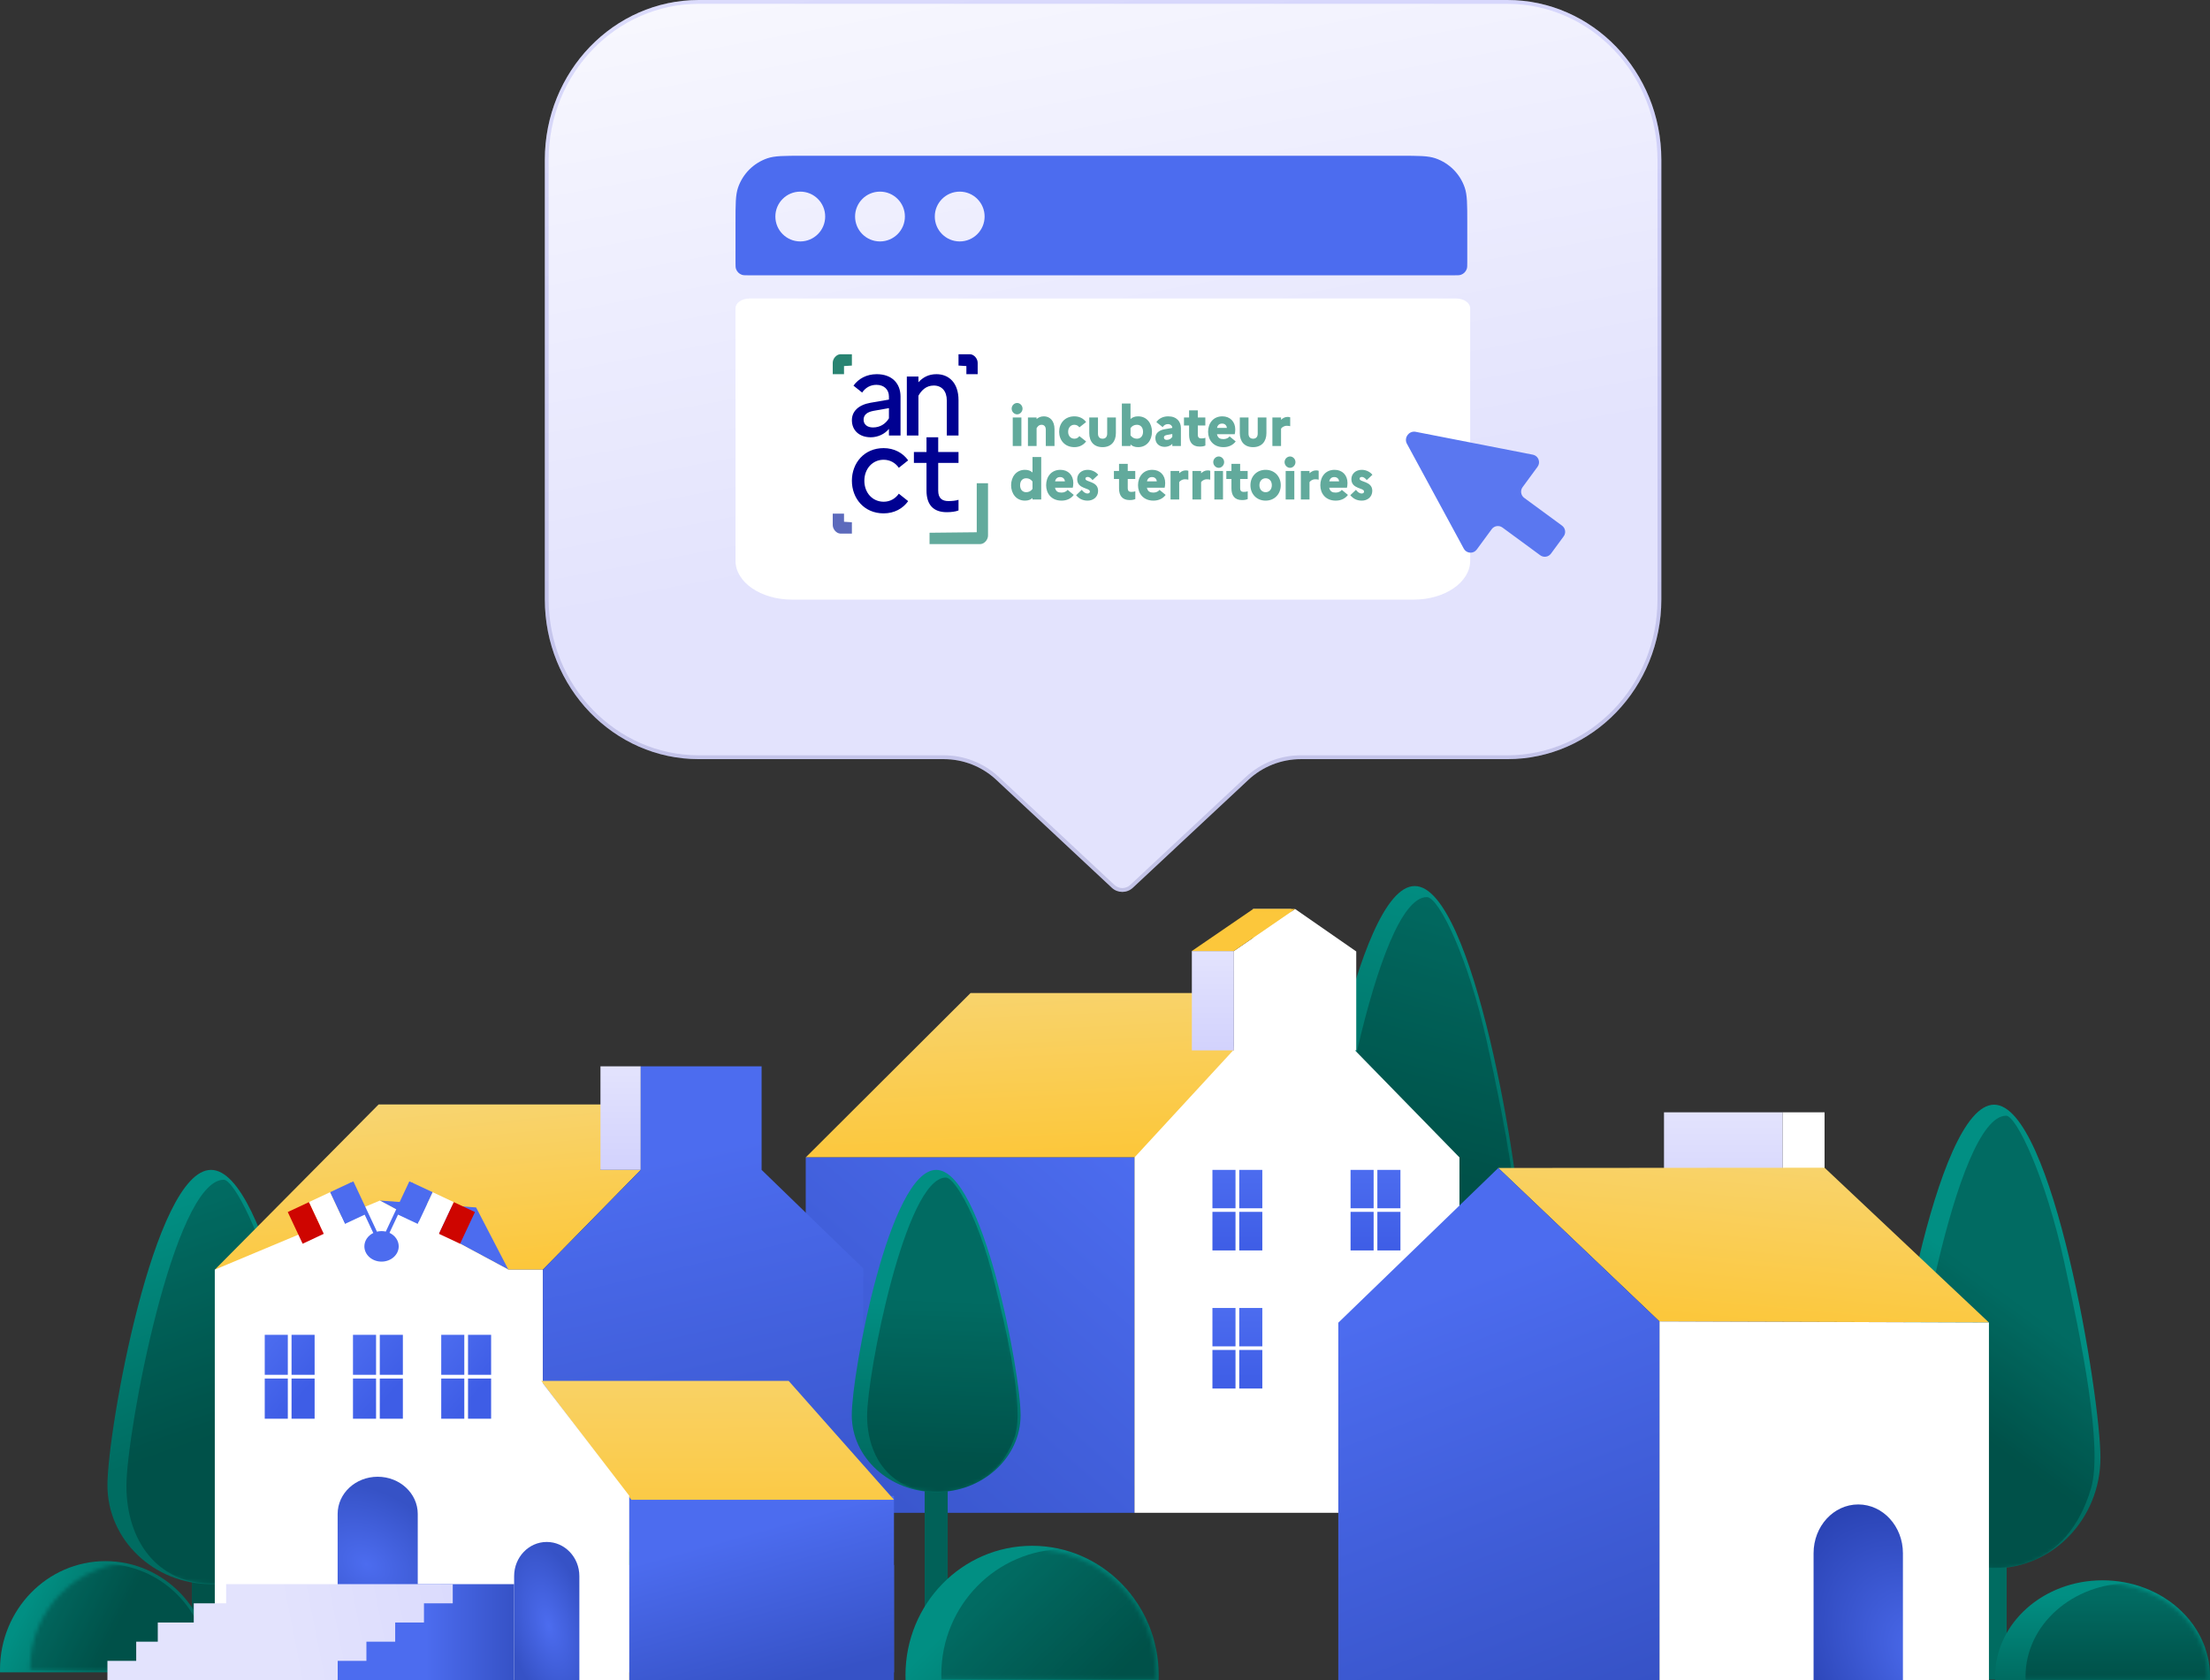 <svg width="576" height="438" viewBox="0 0 576 438" fill="none" xmlns="http://www.w3.org/2000/svg">
<rect x="0" y="0" width="576" height="438" fill="#333333" stroke="none"/>
<path fill-rule="evenodd" clip-rule="evenodd" d="M182.134 0C159.967 0 142 18.655 142 41.667V156.25C142 179.262 159.967 197.917 182.134 197.917H246.005C251.075 197.917 255.955 199.842 259.659 203.303L289.784 231.449C291.321 232.885 293.708 232.885 295.246 231.449L325.376 203.302C329.08 199.842 333.96 197.917 339.029 197.917H392.861C415.028 197.917 433 179.262 433 156.25V41.667C433 18.655 415.028 0 392.861 0H182.134Z" fill="url(#paint0_linear_820_35732)"/>
<path d="M182.134 0.5H392.861C414.734 0.5 432.5 18.913 432.5 41.667V156.25C432.5 179.004 414.734 197.417 392.861 197.417H339.028C333.833 197.417 328.831 199.39 325.034 202.937L294.904 231.084C293.559 232.34 291.471 232.34 290.126 231.083L260.001 202.938C256.204 199.39 251.201 197.417 246.005 197.417H182.134C160.261 197.417 142.5 179.004 142.5 156.25V41.667C142.5 18.913 160.261 0.5 182.134 0.5Z" stroke="url(#paint1_linear_820_35732)" stroke-opacity="0.2"/>
<path fill-rule="evenodd" clip-rule="evenodd" d="M191.698 58.044C191.698 53.244 191.698 50.844 192.36 48.911C193.589 45.321 196.408 42.502 199.998 41.273C201.931 40.611 204.331 40.611 209.131 40.611H364.987C369.786 40.611 372.186 40.611 374.119 41.273C377.709 42.502 380.529 45.321 381.758 48.911C382.419 50.844 382.419 53.244 382.419 58.044V68.288C382.419 69.248 382.419 69.728 382.287 70.115C382.041 70.833 381.477 71.397 380.759 71.642C380.373 71.775 379.893 71.775 378.933 71.775H195.184C194.224 71.775 193.744 71.775 193.358 71.642C192.64 71.397 192.076 70.833 191.83 70.115C191.698 69.728 191.698 69.248 191.698 68.288V58.044ZM215.071 56.452C215.071 60.038 212.164 62.945 208.578 62.945C204.992 62.945 202.086 60.038 202.086 56.452C202.086 52.867 204.992 49.96 208.578 49.96C212.164 49.96 215.071 52.867 215.071 56.452ZM229.354 62.945C232.94 62.945 235.847 60.038 235.847 56.452C235.847 52.867 232.94 49.96 229.354 49.96C225.768 49.96 222.862 52.867 222.862 56.452C222.862 60.038 225.768 62.945 229.354 62.945ZM256.622 56.452C256.622 60.038 253.716 62.945 250.13 62.945C246.544 62.945 243.638 60.038 243.638 56.452C243.638 52.867 246.544 49.96 250.13 49.96C253.716 49.96 256.622 52.867 256.622 56.452Z" fill="#4C6CEF"/>
<path d="M191.698 80.353C191.698 78.955 193.346 77.821 195.38 77.821H379.495C381.528 77.821 383.177 78.955 383.177 80.353V146.197C383.177 151.792 376.583 156.327 368.448 156.327H206.427C198.292 156.327 191.698 151.792 191.698 146.197V80.353Z" fill="white"/>
<path d="M399.608 118.561C400.985 118.908 401.583 120.543 400.742 121.687L396.836 127.005C396.182 127.895 396.374 129.147 397.264 129.801L407.116 137.037C408.006 137.691 408.197 138.943 407.543 139.833L404.234 144.338C403.58 145.228 402.329 145.42 401.438 144.766L391.587 137.53C390.697 136.876 389.445 137.068 388.791 137.958L384.885 143.276C384.045 144.42 382.306 144.339 381.563 143.128L366.61 115.541C365.965 114.031 367.177 112.382 368.811 112.545L399.608 118.561Z" fill="#5A77F0"/>
<path d="M227.519 111.44C229.368 111.44 230.805 110.525 231.686 109.059V106.403L227.695 107.105C225.846 107.441 225.083 108.265 225.083 109.426C225.083 110.616 225.993 111.44 227.519 111.44ZM222.031 109.548C222.031 107.228 223.763 105.548 226.903 104.999L231.686 104.175V103.381C231.686 101.489 230.336 100.329 228.429 100.329C226.815 100.329 225.553 101.092 224.702 102.344L222.443 100.542C223.763 98.711 225.876 97.551 228.517 97.551C232.507 97.551 234.708 99.993 234.708 103.381V113.546H231.686V111.806C230.63 113.15 228.781 114.004 226.962 114.004C224.027 114.004 222.031 112.264 222.031 109.548Z" fill="#000191"/>
<path d="M236.352 98.161H239.374V99.657C240.489 98.436 241.956 97.551 244.069 97.551C247.326 97.551 249.821 99.84 249.821 104.297V113.546H246.769V104.419C246.769 101.977 245.478 100.512 243.365 100.512C241.34 100.512 240.137 101.824 239.374 103.167V113.546H236.352V98.161Z" fill="#000191"/>
<path d="M234.265 128.71L236.699 130.649C235.317 132.587 233.093 133.838 230.297 133.838C225.218 133.838 222.031 129.929 222.031 125.333C222.031 120.737 225.218 116.828 230.297 116.828C233.063 116.828 235.317 118.079 236.699 120.018L234.265 121.956C233.423 120.737 232.041 119.861 230.297 119.861C227.382 119.861 225.278 122.238 225.278 125.333C225.278 128.46 227.382 130.805 230.327 130.805C232.041 130.805 233.423 129.929 234.265 128.71Z" fill="#000191"/>
<path d="M241.477 120.681H238.193V117.842H241.477V113.996H244.529V117.842H249.821V120.681H244.529V127.885C244.529 129.961 245.585 130.633 247.228 130.633C248.226 130.633 249.293 130.51 249.821 130.297V133.075C249.116 133.38 247.903 133.532 246.759 133.532C243.296 133.532 241.477 131.64 241.477 127.885V120.681Z" fill="#000191"/>
<path d="M251.873 95.438V97.551H254.814V94.586C254.814 93.516 253.899 92.426 252.873 92.356H249.821V95.307L251.873 95.438Z" fill="#000191"/>
<path d="M254.572 138.762V125.986H257.512V139.613C257.512 140.683 256.598 141.774 255.572 141.843H242.269V138.893L254.572 138.762Z" fill="#62AA9C"/>
<path d="M219.979 136.028V133.915H217.039V136.879C217.039 137.949 217.953 139.04 218.979 139.109H222.032V136.159L219.979 136.028Z" fill="#5C6ABC"/>
<path d="M219.979 95.438V97.551H217.039V94.586C217.039 93.516 217.953 92.426 218.979 92.356H222.032V95.307L219.979 95.438Z" fill="#298472"/>
<path d="M265.104 108.027C265.856 108.027 266.509 107.333 266.509 106.535C266.509 105.738 265.856 105.059 265.104 105.059C264.323 105.059 263.67 105.738 263.67 106.535C263.67 107.333 264.323 108.027 265.104 108.027ZM263.954 116.28H266.211V108.839H263.954V116.28ZM267.915 116.28H270.171V111.644C270.313 111.393 270.668 110.743 271.463 110.743C272.187 110.743 272.57 111.26 272.57 112.013V116.28H274.841V111.91C274.841 109.651 273.592 108.543 272.073 108.543C271.236 108.543 270.64 108.839 270.171 109.252V108.839H267.915V116.28ZM280.039 114.375C279.074 114.375 278.393 113.667 278.393 112.559C278.393 111.467 279.074 110.743 279.996 110.743C280.621 110.743 281.061 111.039 281.316 111.422L283.076 110.035C282.409 109.119 281.345 108.543 280.025 108.543C277.498 108.543 276.051 110.389 276.051 112.559C276.051 114.73 277.498 116.575 280.025 116.575C281.345 116.575 282.409 115.999 283.076 115.084L281.316 113.696C281.061 114.08 280.607 114.375 280.039 114.375ZM288.568 113.046C288.568 113.829 288.185 114.375 287.376 114.375C286.538 114.375 286.169 113.829 286.169 113.046V108.839H283.899V112.914C283.899 115.143 285.133 116.575 287.361 116.575C289.561 116.575 290.838 115.143 290.838 112.914V108.839H288.568V113.046ZM300.243 112.559C300.243 110.389 298.923 108.543 296.638 108.543C295.758 108.543 295.134 108.794 294.651 109.252V105.207H292.395V116.28H294.651V115.866C295.134 116.324 295.758 116.575 296.638 116.575C298.923 116.575 300.243 114.73 300.243 112.559ZM296.312 110.743C297.305 110.743 297.916 111.467 297.916 112.559C297.916 113.652 297.305 114.375 296.312 114.375C295.617 114.375 295.077 114.065 294.651 113.504V111.614C295.035 111.068 295.588 110.743 296.312 110.743ZM303.583 116.501C304.335 116.501 305.144 116.176 305.542 115.719V116.28H307.784V111.585C307.784 109.961 306.734 108.543 304.463 108.543C303.129 108.543 302.036 109.104 301.383 110.049L303.03 111.349C303.356 110.861 303.796 110.566 304.392 110.566C305.059 110.566 305.528 110.994 305.542 111.555L303.526 111.91C301.965 112.175 301.128 113.046 301.128 114.183C301.128 115.63 302.136 116.501 303.583 116.501ZM303.356 114.065C303.356 113.726 303.555 113.504 304.137 113.401L305.542 113.15V113.888C305.258 114.331 304.804 114.685 304.08 114.685C303.64 114.685 303.356 114.449 303.356 114.065ZM309.918 113.386C309.918 115.217 310.727 116.427 312.672 116.427C313.339 116.427 313.779 116.339 314.162 116.162V114.139C313.949 114.228 313.608 114.301 313.083 114.301C312.487 114.301 312.189 113.977 312.189 113.386V110.935H314.148V108.839H312.189V106.978H309.918V108.839H308.584V110.935H309.918V113.386ZM322.065 115.084L320.475 113.77C320.149 114.198 319.553 114.479 318.871 114.479C318.02 114.479 317.395 114.213 317.183 113.209H321.809C321.88 112.943 321.951 112.471 321.951 111.969C321.951 109.946 320.617 108.543 318.588 108.543C316.161 108.543 314.869 110.404 314.869 112.559C314.869 114.73 316.26 116.575 318.886 116.575C320.262 116.575 321.383 116.014 322.065 115.084ZM318.531 110.433C319.368 110.433 319.737 111.053 319.766 111.555H317.197C317.367 110.802 317.807 110.433 318.531 110.433ZM327.802 113.046C327.802 113.829 327.419 114.375 326.61 114.375C325.773 114.375 325.404 113.829 325.404 113.046V108.839H323.133V112.914C323.133 115.143 324.368 116.575 326.596 116.575C328.796 116.575 330.073 115.143 330.073 112.914V108.839H327.802V113.046ZM331.629 116.28H333.885V111.762C334.027 111.511 334.567 111.009 335.39 111.009C335.759 111.009 336.028 111.053 336.27 111.112V108.794C336.099 108.735 335.872 108.691 335.617 108.691C334.879 108.691 334.325 109.016 333.885 109.444V108.839H331.629V116.28ZM263.528 126.503C263.528 128.673 264.862 130.519 267.133 130.519C268.013 130.519 268.623 130.268 269.106 129.825V130.224H271.377V119.151H269.106V123.181C268.623 122.738 268.013 122.487 267.133 122.487C264.862 122.487 263.528 124.333 263.528 126.503ZM265.87 126.503C265.87 125.41 266.466 124.687 267.46 124.687C268.155 124.687 268.694 124.982 269.106 125.543V127.463C268.694 128.024 268.155 128.319 267.46 128.319C266.466 128.319 265.87 127.596 265.87 126.503ZM279.854 129.028L278.265 127.714C277.938 128.142 277.342 128.422 276.661 128.422C275.809 128.422 275.185 128.157 274.972 127.153H279.599C279.67 126.887 279.741 126.414 279.741 125.912C279.741 123.89 278.406 122.487 276.377 122.487C273.95 122.487 272.659 124.347 272.659 126.503C272.659 128.673 274.049 130.519 276.675 130.519C278.052 130.519 279.173 129.958 279.854 129.028ZM276.32 124.377C277.158 124.377 277.527 124.997 277.555 125.499H274.986C275.156 124.746 275.596 124.377 276.32 124.377ZM280.47 129.102C281.194 129.958 282.102 130.519 283.479 130.519C284.855 130.519 286.175 129.663 286.203 127.979C286.203 125.381 282.897 125.765 282.897 124.805C282.897 124.554 283.081 124.347 283.479 124.347C283.989 124.347 284.415 124.746 284.756 125.16L286.232 123.786C285.692 123.063 284.614 122.487 283.479 122.487C281.903 122.487 280.754 123.506 280.754 124.923C280.754 127.537 284.06 127.123 284.06 128.142C284.06 128.437 283.862 128.659 283.45 128.659C282.811 128.659 282.329 128.216 281.946 127.699L280.47 129.102ZM291.658 127.33C291.658 129.161 292.467 130.371 294.411 130.371C295.078 130.371 295.518 130.283 295.901 130.105V128.083C295.688 128.171 295.348 128.245 294.823 128.245C294.227 128.245 293.928 127.92 293.928 127.33V124.879H295.887V122.782H293.928V120.922H291.658V122.782H290.324V124.879H291.658V127.33ZM303.804 129.028L302.214 127.714C301.888 128.142 301.292 128.422 300.611 128.422C299.759 128.422 299.135 128.157 298.922 127.153H303.548C303.619 126.887 303.69 126.414 303.69 125.912C303.69 123.89 302.356 122.487 300.327 122.487C297.9 122.487 296.608 124.347 296.608 126.503C296.608 128.673 297.999 130.519 300.625 130.519C302.002 130.519 303.123 129.958 303.804 129.028ZM300.27 124.377C301.107 124.377 301.476 124.997 301.505 125.499H298.936C299.106 124.746 299.546 124.377 300.27 124.377ZM305.084 130.224H307.34V125.706C307.482 125.455 308.021 124.953 308.845 124.953C309.214 124.953 309.483 124.997 309.725 125.056V122.738C309.554 122.679 309.327 122.635 309.072 122.635C308.334 122.635 307.78 122.96 307.34 123.388V122.782H305.084V130.224ZM310.791 130.224H313.047V125.706C313.189 125.455 313.728 124.953 314.551 124.953C314.92 124.953 315.19 124.997 315.431 125.056V122.738C315.261 122.679 315.034 122.635 314.779 122.635C314.041 122.635 313.487 122.96 313.047 123.388V122.782H310.791V130.224ZM317.647 121.97C318.399 121.97 319.052 121.277 319.052 120.479C319.052 119.682 318.399 119.003 317.647 119.003C316.866 119.003 316.214 119.682 316.214 120.479C316.214 121.277 316.866 121.97 317.647 121.97ZM316.497 130.224H318.754V122.782H316.497V130.224ZM320.955 127.33C320.955 129.161 321.764 130.371 323.708 130.371C324.375 130.371 324.815 130.283 325.198 130.105V128.083C324.985 128.171 324.645 128.245 324.119 128.245C323.523 128.245 323.225 127.92 323.225 127.33V124.879H325.184V122.782H323.225V120.922H320.955V122.782H319.62V124.879H320.955V127.33ZM329.865 122.487C327.509 122.487 325.905 124.229 325.905 126.503C325.905 128.777 327.509 130.519 329.865 130.519C332.207 130.519 333.81 128.777 333.81 126.503C333.81 124.229 332.207 122.487 329.865 122.487ZM329.879 128.319C328.942 128.319 328.247 127.61 328.247 126.503C328.247 125.396 328.942 124.687 329.879 124.687C330.787 124.687 331.483 125.381 331.483 126.503C331.483 127.596 330.787 128.319 329.879 128.319ZM336.237 121.97C336.989 121.97 337.642 121.277 337.642 120.479C337.642 119.682 336.989 119.003 336.237 119.003C335.456 119.003 334.803 119.682 334.803 120.479C334.803 121.277 335.456 121.97 336.237 121.97ZM335.087 130.224H337.344V122.782H335.087V130.224ZM339.047 130.224H341.304V125.706C341.446 125.455 341.985 124.953 342.808 124.953C343.177 124.953 343.447 124.997 343.688 125.056V122.738C343.518 122.679 343.291 122.635 343.035 122.635C342.297 122.635 341.744 122.96 341.304 123.388V122.782H339.047V130.224ZM351.316 129.028L349.726 127.714C349.4 128.142 348.804 128.422 348.123 128.422C347.271 128.422 346.647 128.157 346.434 127.153H351.06C351.131 126.887 351.202 126.414 351.202 125.912C351.202 123.89 349.868 122.487 347.839 122.487C345.412 122.487 344.12 124.347 344.12 126.503C344.12 128.673 345.511 130.519 348.137 130.519C349.513 130.519 350.635 129.958 351.316 129.028ZM347.782 124.377C348.619 124.377 348.988 124.997 349.017 125.499H346.448C346.618 124.746 347.058 124.377 347.782 124.377ZM351.932 129.102C352.655 129.958 353.564 130.519 354.94 130.519C356.317 130.519 357.637 129.663 357.665 127.979C357.665 125.381 354.359 125.765 354.359 124.805C354.359 124.554 354.543 124.347 354.94 124.347C355.451 124.347 355.877 124.746 356.218 125.16L357.694 123.786C357.154 123.063 356.076 122.487 354.94 122.487C353.365 122.487 352.215 123.506 352.215 124.923C352.215 127.537 355.522 127.123 355.522 128.142C355.522 128.437 355.324 128.659 354.912 128.659C354.273 128.659 353.791 128.216 353.408 127.699L351.932 129.102Z" fill="#62AA9C"/>
<path d="M60 411H50V429H60V411Z" fill="#015249"/>
<path d="M28 387.212C28 372.971 40.089 305 55 305C69.912 305 82 372.971 82 387.212C82 401.455 69.912 413 55 413C40.089 413 28 401.455 28 387.212Z" fill="url(#paint2_linear_820_35732)"/>
<mask id="mask0_820_35732" style="mask-type:alpha" maskUnits="userSpaceOnUse" x="29" y="305" width="54" height="108">
<path d="M29.238 389.14C29.238 375.976 41.149 305 55.843 305C70.536 305 82.447 374.747 82.447 387.91C82.447 401.075 69.454 413.619 55.224 412.976C39.137 412.334 29.238 402.305 29.238 389.14Z" fill="black" fill-opacity="0.25"/>
</mask>
<g mask="url(#mask0_820_35732)">
<path d="M32.95 387.401C32.95 373.332 45.324 307.571 58.317 307.571C60.896 307.571 68.375 321.7 73.171 341.624C77.501 359.62 83.138 384.686 80.044 394.327C76.951 403.967 69.577 412.877 55.225 412.877C40.872 412.877 32.95 401.472 32.95 387.401Z" fill="black"/>
</g>
<path d="M341 323.016C341 307.076 353.413 231 368.724 231C384.035 231 396.447 307.076 396.447 323.016C396.447 338.957 384.035 351.878 368.724 351.878C353.413 351.878 341 338.957 341 323.016Z" fill="url(#paint3_linear_820_35732)"/>
<mask id="mask1_820_35732" style="mask-type:alpha" maskUnits="userSpaceOnUse" x="342" y="231" width="55" height="121">
<path d="M342.26 325.194C342.26 310.457 354.39 231 369.354 231C384.317 231 396.447 309.081 396.447 323.817C396.447 338.555 383.216 352.598 368.724 351.878C352.342 351.159 342.26 339.932 342.26 325.194Z" fill="black" fill-opacity="0.25"/>
</mask>
<g mask="url(#mask1_820_35732)">
<path d="M346.041 323.247C346.041 307.496 358.642 233.878 371.874 233.878C375.024 233.878 382.743 249.708 387.626 272.013C392.037 292.159 397.707 320.22 394.557 331.013C391.407 341.805 383.341 351.767 368.725 351.767C354.109 351.767 346.041 338.999 346.041 323.247Z" fill="black"/>
</g>
<path d="M371 350H366V381H371V350Z" fill="#016B62"/>
<path d="M518 407.874H523V437.874H518V407.874Z" fill="#006C61"/>
<path fill-rule="evenodd" clip-rule="evenodd" d="M575.981 438C575.994 437.686 576 437.371 576 437.054C576 423.217 563.464 412 548 412C532.536 412 520 423.217 520 437.054C520 437.371 520.006 437.686 520.019 438H575.981Z" fill="url(#paint4_linear_820_35732)"/>
<mask id="mask2_820_35732" style="mask-type:alpha" maskUnits="userSpaceOnUse" x="520" y="412" width="56" height="26">
<path fill-rule="evenodd" clip-rule="evenodd" d="M575.309 437.706C575.321 437.401 575.329 437.093 575.329 436.784C575.329 423.5 563.068 412.732 547.947 412.732C532.824 412.732 520.564 423.5 520.564 436.784C520.564 437.093 520.571 437.401 520.583 437.706H575.309Z" fill="black" fill-opacity="0.25"/>
</mask>
<g mask="url(#mask2_820_35732)">
<path fill-rule="evenodd" clip-rule="evenodd" d="M582.667 438C582.681 437.685 582.689 437.369 582.689 437.052C582.689 423.62 570.428 412.732 555.307 412.732C540.184 412.732 527.923 423.62 527.923 437.052C527.923 437.369 527.931 437.685 527.945 438H582.667Z" fill="black"/>
</g>
<path d="M369.425 324.661H374.406V394.408H369.425V324.661Z" fill="#E3E3FD"/>
<path d="M224.949 302.741H221.96V380.459H224.949V302.741Z" fill="#E3E3FD"/>
<path d="M320.019 258.899H252.952L210 301.744H295.905L321.595 274.437L320.019 258.899Z" fill="url(#paint5_linear_820_35732)"/>
<path d="M336.545 236.98H326.582V261.89H336.544L336.545 236.98Z" fill="#F3E4AE"/>
<path d="M210.001 301.742H295.69V394.406H210.001V301.742Z" fill="url(#paint6_linear_820_35732)"/>
<path d="M321.403 273.846H321.599V247.94L337.54 236.979L353.483 248.052V273.846H353.161L380.381 301.742H380.383V394.406H295.691V301.742H295.693L321.403 273.846Z" fill="white"/>
<path d="M314.622 316.689H328.571" stroke="white" stroke-width="0.973"/>
<path d="M351.489 316.689H365.438" stroke="white" stroke-width="0.973"/>
<path d="M358.466 306.725V327.649" stroke="white" stroke-width="0.973"/>
<path d="M353.482 349.569H366.435" stroke="white" stroke-width="0.973"/>
<path d="M360.457 339.605V362.522" stroke="white" stroke-width="0.973"/>
<path d="M314.622 349.571H328.571" stroke="white" stroke-width="0.973"/>
<path d="M321.599 339.608V362.525" stroke="white" stroke-width="0.973"/>
<path d="M321.595 247.939H310.635V273.845H321.595V247.939Z" fill="url(#paint7_linear_820_35732)"/>
<path d="M321.595 247.936H310.635L326.638 236.976H337.537L321.595 247.936Z" fill="#FCC73B"/>
<path d="M322.014 315.941V326H316V315.941H322.014Z" fill="url(#paint8_linear_820_35732)"/>
<path d="M329 326H322.986V315.941H329V326Z" fill="url(#paint9_linear_820_35732)"/>
<path d="M329 315.007H322.986V305H329V315.007Z" fill="url(#paint10_linear_820_35732)"/>
<path d="M322.014 315.007H316V305H322.014V315.007Z" fill="url(#paint11_linear_820_35732)"/>
<path d="M322.014 351.941V362H316V351.941H322.014Z" fill="url(#paint12_linear_820_35732)"/>
<path d="M329 362H322.986V351.941H329V362Z" fill="url(#paint13_linear_820_35732)"/>
<path d="M329 351.007H322.986V341H329V351.007Z" fill="url(#paint14_linear_820_35732)"/>
<path d="M322.014 351.007H316V341H322.014V351.007Z" fill="url(#paint15_linear_820_35732)"/>
<path d="M358.014 315.941V326H352V315.941H358.014Z" fill="url(#paint16_linear_820_35732)"/>
<path d="M365 326H358.986V315.941H365V326Z" fill="url(#paint17_linear_820_35732)"/>
<path d="M365 315.007H358.986V305H365V315.007Z" fill="url(#paint18_linear_820_35732)"/>
<path d="M358.014 315.007H352V305H358.014V315.007Z" fill="url(#paint19_linear_820_35732)"/>
<path d="M165.346 287.943L156.5 305H167L141.5 331H56L98.678 287.943H165.346Z" fill="url(#paint20_linear_820_35732)"/>
<path d="M99 313L124.086 314.789L132.5 331L99 313Z" fill="#4C6CEF"/>
<path d="M156.5 278H167V305H156.5V278Z" fill="url(#paint21_linear_820_35732)"/>
<path d="M141.483 438L55.98 437.762V331H56L99 313L132.5 331H141.483V438Z" fill="white"/>
<path d="M198.5 305L225 330.696V424.155H141.485V331L167 305V278H198.5V305Z" fill="url(#paint22_linear_820_35732)"/>
<path d="M108.879 394.694C108.879 389.34 104.205 385 98.439 385C92.674 385 88 389.34 88 394.694V423.775H108.879V394.694Z" fill="url(#paint23_radial_820_35732)"/>
<path d="M86.015 310.824L91.523 308.241L95.398 316.503L89.89 319.087L86.015 310.824Z" fill="#4C6CEF"/>
<path d="M80.507 313.405L86.015 310.822L89.89 319.085L84.382 321.668L80.507 313.405Z" fill="white"/>
<path d="M75 315.988L80.508 313.405L84.383 321.668L78.875 324.251L75 315.988Z" fill="#CE0500"/>
<path d="M112.768 310.823L107.26 308.24L103.385 316.503L108.894 319.086L112.768 310.823Z" fill="#4C6CEF"/>
<path d="M118.278 313.405L112.77 310.822L108.895 319.085L114.404 321.668L118.278 313.405Z" fill="white"/>
<path d="M123.788 315.99L118.279 313.407L114.405 321.669L119.913 324.253L123.788 315.99Z" fill="#CE0500"/>
<path d="M107.601 308.431L101.513 321.41C102.942 322.074 103.917 323.404 103.917 324.937C103.917 327.133 101.914 328.913 99.443 328.913C96.972 328.913 94.969 327.133 94.969 324.937C94.969 323.434 95.906 322.127 97.29 321.45L91.184 308.431L92.103 308.001L98.248 321.104C98.628 321.01 99.029 320.96 99.443 320.96C99.824 320.96 100.194 321.002 100.547 321.082L106.683 308.001L107.601 308.431Z" fill="#4C6CEF"/>
<path d="M121.014 359.396V369.873H115V359.396H121.014ZM128 369.873H121.986V359.396H128V369.873ZM128 358.423H121.986V347.999H128V358.423ZM121.014 358.423H115V347.999H121.014V358.423Z" fill="url(#paint24_linear_820_35732)"/>
<path d="M98.014 359.396V369.873H92V359.396H98.014Z" fill="url(#paint25_linear_820_35732)"/>
<path d="M105 369.873H98.986V359.396H105V369.873Z" fill="url(#paint26_linear_820_35732)"/>
<path d="M105 358.423H98.986V348H105V358.423Z" fill="url(#paint27_linear_820_35732)"/>
<path d="M98.014 358.423H92V348H98.014V358.423Z" fill="url(#paint28_linear_820_35732)"/>
<path d="M75.014 359.396V369.873H69V359.396H75.014ZM82 369.873H75.986V359.396H82V369.873ZM82 358.423H75.986V347.999H82V358.423ZM75.014 358.423H69V347.999H75.014V358.423Z" fill="url(#paint29_linear_820_35732)"/>
<path fill-rule="evenodd" clip-rule="evenodd" d="M217.991 422C217.997 421.751 218 421.502 218 421.251C218 405.096 204.569 392 188.001 392C171.431 392 158 405.096 158 421.251C158 421.502 158.005 421.751 158.011 422H217.991Z" fill="#018F83"/>
<mask id="mask3_820_35732" style="mask-type:alpha" maskUnits="userSpaceOnUse" x="149" y="392" width="60" height="31">
<path fill-rule="evenodd" clip-rule="evenodd" d="M207.994 422.508C208 422.258 208.004 422.008 208.004 421.757C208.004 405.554 194.869 392.419 178.665 392.419C162.463 392.419 149.328 405.554 149.328 421.757C149.328 422.008 149.331 422.258 149.337 422.508H207.994Z" fill="black" fill-opacity="0.25"/>
</mask>
<g mask="url(#mask3_820_35732)">
<path fill-rule="evenodd" clip-rule="evenodd" d="M217.021 422.508C217.027 422.258 217.03 422.008 217.03 421.757C217.03 405.554 203.895 392.419 187.693 392.419C171.489 392.419 158.354 405.554 158.354 421.757C158.354 422.008 158.357 422.258 158.364 422.508H217.021Z" fill="black"/>
</g>
<path d="M218 422H158V433H218V422Z" fill="#018F83"/>
<path d="M158 408H233V436H158V408Z" fill="#4C6CEF"/>
<path fill-rule="evenodd" clip-rule="evenodd" d="M0.009 436C0.003 435.759 0 435.517 0 435.275C0 419.658 12.312 407 27.5 407C42.688 407 55 419.658 55 435.275C55 435.517 54.997 435.759 54.991 436H0.009Z" fill="url(#paint30_linear_820_35732)"/>
<mask id="mask4_820_35732" style="mask-type:alpha" maskUnits="userSpaceOnUse" x="7" y="407" width="56" height="29">
<path fill-rule="evenodd" clip-rule="evenodd" d="M7.859 435.51C7.854 435.277 7.851 435.043 7.851 434.808C7.851 419.685 20.109 407.427 35.231 407.427C50.353 407.427 62.612 419.685 62.612 434.808C62.612 435.043 62.609 435.277 62.603 435.51H7.859Z" fill="black" fill-opacity="0.25"/>
</mask>
<g mask="url(#mask4_820_35732)">
<path fill-rule="evenodd" clip-rule="evenodd" d="M-0.567 435.51C-0.57 435.357 -0.571 435.203 -0.571 435.049C-0.571 419.926 11.688 407.668 26.809 407.668C41.931 407.668 54.19 419.926 54.19 435.049C54.19 435.203 54.189 435.357 54.186 435.51H-0.567Z" fill="black"/>
</g>
<path d="M134 413H88V438H134V413Z" fill="url(#paint31_linear_820_35732)"/>
<path d="M88 438H28V433H35.5V428H41.125V423H50.5V418H58.938V413H118V418H110.5V423H103V428H95.5V433H88V438Z" fill="url(#paint32_linear_820_35732)"/>
<path d="M233 390H164V438H233V390Z" fill="url(#paint33_linear_820_35732)"/>
<path d="M141 360H205.542L233 391H164.534L141 360Z" fill="url(#paint34_linear_820_35732)"/>
<path d="M141 438V360L164 389.945V438H141Z" fill="white"/>
<path d="M151 410.905C151 405.986 147.194 402 142.5 402C137.805 402 134 405.986 134 410.905V438H151V410.905Z" fill="url(#paint35_radial_820_35732)"/>
<path d="M492 380.016C492 364.076 504.413 288 519.724 288C535.035 288 547.447 364.076 547.447 380.016C547.447 395.957 535.035 408.878 519.724 408.878C504.413 408.878 492 395.957 492 380.016Z" fill="url(#paint36_linear_820_35732)"/>
<mask id="mask5_820_35732" style="mask-type:alpha" maskUnits="userSpaceOnUse" x="493" y="288" width="55" height="121">
<path d="M493.26 382.194C493.26 367.457 505.39 288 520.354 288C535.317 288 547.447 366.081 547.447 380.817C547.447 395.555 534.216 409.598 519.724 408.878C503.342 408.159 493.26 396.932 493.26 382.194Z" fill="black" fill-opacity="0.25"/>
</mask>
<g mask="url(#mask5_820_35732)">
<path d="M497.041 380.247C497.041 364.496 509.642 290.878 522.874 290.878C525.5 290.878 533.117 306.695 538 329C542.411 349.146 548.151 377.207 545 388C541.85 398.793 534.341 408.767 519.725 408.767C505.108 408.767 497.041 395.999 497.041 380.247Z" fill="black"/>
</g>
<path d="M247 388H241V423H247V388Z" fill="#016158"/>
<path fill-rule="evenodd" clip-rule="evenodd" d="M301.977 438C301.992 437.578 302 437.154 302 436.727C302 418.1 287.226 403 269 403C250.774 403 236 418.1 236 436.727C236 437.154 236.008 437.578 236.023 438H301.977Z" fill="url(#paint37_linear_820_35732)"/>
<mask id="mask6_820_35732" style="mask-type:alpha" maskUnits="userSpaceOnUse" x="236" y="403" width="66" height="35">
<path fill-rule="evenodd" clip-rule="evenodd" d="M301.185 437.823C301.2 437.407 301.209 436.989 301.209 436.569C301.209 418.504 286.759 403.86 268.937 403.86C251.113 403.86 236.665 418.504 236.665 436.569C236.665 436.989 236.672 437.407 236.687 437.823H301.185Z" fill="black" fill-opacity="0.25"/>
</mask>
<g mask="url(#mask6_820_35732)">
<path fill-rule="evenodd" clip-rule="evenodd" d="M309.858 437.844C309.874 437.421 309.883 436.995 309.883 436.569C309.883 418.504 295.433 403.86 277.611 403.86C259.788 403.86 245.338 418.504 245.338 436.569C245.338 436.995 245.347 437.421 245.363 437.844H309.858Z" fill="black"/>
</g>
<path d="M222 368.943C222 357.867 231.85 305 244 305C256.151 305 266 357.867 266 368.943C266 380.021 256.151 389 244 389C231.85 389 222 380.021 222 368.943Z" fill="url(#paint38_linear_820_35732)"/>
<mask id="mask7_820_35732" style="mask-type:alpha" maskUnits="userSpaceOnUse" x="223" y="305" width="43" height="85">
<path d="M223 370.457C223 360.216 232.626 305 244.501 305C256.374 305 266 359.259 266 369.5C266 379.742 255.5 389.5 244 389C231 388.5 223 380.698 223 370.457Z" fill="black" fill-opacity="0.25"/>
</mask>
<g mask="url(#mask7_820_35732)">
<path d="M226 369.103C226 358.158 236 307 246.5 307C249 307 255.125 318 259 333.5C262.5 347.5 267 367 264.5 374.5C262 382 255.599 388.923 244.001 388.923C232.402 388.923 226 380.05 226 369.103Z" fill="black"/>
</g>
<path d="M475.541 289.99H464.581V316.892H475.541V289.99Z" fill="white"/>
<path d="M464.58 289.99H433.692V316.892H464.58V289.99Z" fill="url(#paint39_linear_820_35732)"/>
<path d="M390.5 304.5L475.541 304.435L518.386 344.788L432.5 344.5L390.5 304.5Z" fill="url(#paint40_linear_820_35732)"/>
<path d="M432.5 344.5L518.384 344.793V438H432.5V344.5Z" fill="white"/>
<path d="M472.677 404.936C472.677 397.914 477.891 392.221 484.321 392.221C490.751 392.221 495.965 397.914 495.965 404.936V438H472.677V404.936Z" fill="url(#paint41_radial_820_35732)"/>
<path d="M432.5 438H348.804V344.84L390.5 304.5L432.5 344.5V438Z" fill="url(#paint42_linear_820_35732)"/>
<defs>
<linearGradient id="paint0_linear_820_35732" x1="265.5" y1="-75.126" x2="322.5" y2="233.874" gradientUnits="userSpaceOnUse">
<stop stop-color="white"/>
<stop offset="0.674" stop-color="#E3E3FD"/>
</linearGradient>
<linearGradient id="paint1_linear_820_35732" x1="287.5" y1="0" x2="287.5" y2="234" gradientUnits="userSpaceOnUse">
<stop stop-color="#6A6AF4"/>
<stop offset="1" stop-color="#3E3E8E"/>
</linearGradient>
<linearGradient id="paint2_linear_820_35732" x1="30.5" y1="317.874" x2="51" y2="376.374" gradientUnits="userSpaceOnUse">
<stop stop-color="#018F83"/>
<stop offset="1" stop-color="#006C61"/>
</linearGradient>
<linearGradient id="paint3_linear_820_35732" x1="389" y1="230.874" x2="369" y2="303.874" gradientUnits="userSpaceOnUse">
<stop stop-color="#018F83"/>
<stop offset="1" stop-color="#006C61"/>
</linearGradient>
<linearGradient id="paint4_linear_820_35732" x1="548" y1="415.874" x2="548" y2="437.874" gradientUnits="userSpaceOnUse">
<stop stop-color="#018F83"/>
<stop offset="1" stop-color="#006C61"/>
</linearGradient>
<linearGradient id="paint5_linear_820_35732" x1="255.5" y1="301.874" x2="251" y2="201.374" gradientUnits="userSpaceOnUse">
<stop stop-color="#FCC73B"/>
<stop offset="1" stop-color="#F3E4AE"/>
</linearGradient>
<linearGradient id="paint6_linear_820_35732" x1="303" y1="308.374" x2="214.5" y2="409.374" gradientUnits="userSpaceOnUse">
<stop stop-color="#4C6CEF"/>
<stop offset="1" stop-color="#3652C6"/>
</linearGradient>
<linearGradient id="paint7_linear_820_35732" x1="316.115" y1="247.939" x2="316.115" y2="273.845" gradientUnits="userSpaceOnUse">
<stop stop-color="#E3E3FD"/>
<stop offset="1" stop-color="#D2D2FD"/>
</linearGradient>
<linearGradient id="paint8_linear_820_35732" x1="322.5" y1="305" x2="322.5" y2="326" gradientUnits="userSpaceOnUse">
<stop stop-color="#4C6CEF"/>
<stop offset="1" stop-color="#3E5DE6"/>
</linearGradient>
<linearGradient id="paint9_linear_820_35732" x1="322.5" y1="305" x2="322.5" y2="326" gradientUnits="userSpaceOnUse">
<stop stop-color="#4C6CEF"/>
<stop offset="1" stop-color="#3E5DE6"/>
</linearGradient>
<linearGradient id="paint10_linear_820_35732" x1="322.5" y1="305" x2="322.5" y2="326" gradientUnits="userSpaceOnUse">
<stop stop-color="#4C6CEF"/>
<stop offset="1" stop-color="#3E5DE6"/>
</linearGradient>
<linearGradient id="paint11_linear_820_35732" x1="322.5" y1="305" x2="322.5" y2="326" gradientUnits="userSpaceOnUse">
<stop stop-color="#4C6CEF"/>
<stop offset="1" stop-color="#3E5DE6"/>
</linearGradient>
<linearGradient id="paint12_linear_820_35732" x1="322.5" y1="341" x2="322.5" y2="362" gradientUnits="userSpaceOnUse">
<stop stop-color="#4C6CEF"/>
<stop offset="1" stop-color="#3E5DE6"/>
</linearGradient>
<linearGradient id="paint13_linear_820_35732" x1="322.5" y1="341" x2="322.5" y2="362" gradientUnits="userSpaceOnUse">
<stop stop-color="#4C6CEF"/>
<stop offset="1" stop-color="#3E5DE6"/>
</linearGradient>
<linearGradient id="paint14_linear_820_35732" x1="322.5" y1="341" x2="322.5" y2="362" gradientUnits="userSpaceOnUse">
<stop stop-color="#4C6CEF"/>
<stop offset="1" stop-color="#3E5DE6"/>
</linearGradient>
<linearGradient id="paint15_linear_820_35732" x1="322.5" y1="341" x2="322.5" y2="362" gradientUnits="userSpaceOnUse">
<stop stop-color="#4C6CEF"/>
<stop offset="1" stop-color="#3E5DE6"/>
</linearGradient>
<linearGradient id="paint16_linear_820_35732" x1="358.5" y1="305" x2="358.5" y2="326" gradientUnits="userSpaceOnUse">
<stop stop-color="#4C6CEF"/>
<stop offset="1" stop-color="#3E5DE6"/>
</linearGradient>
<linearGradient id="paint17_linear_820_35732" x1="358.5" y1="305" x2="358.5" y2="326" gradientUnits="userSpaceOnUse">
<stop stop-color="#4C6CEF"/>
<stop offset="1" stop-color="#3E5DE6"/>
</linearGradient>
<linearGradient id="paint18_linear_820_35732" x1="358.5" y1="305" x2="358.5" y2="326" gradientUnits="userSpaceOnUse">
<stop stop-color="#4C6CEF"/>
<stop offset="1" stop-color="#3E5DE6"/>
</linearGradient>
<linearGradient id="paint19_linear_820_35732" x1="358.5" y1="305" x2="358.5" y2="326" gradientUnits="userSpaceOnUse">
<stop stop-color="#4C6CEF"/>
<stop offset="1" stop-color="#3E5DE6"/>
</linearGradient>
<linearGradient id="paint20_linear_820_35732" x1="133" y1="330.874" x2="123.5" y2="233.874" gradientUnits="userSpaceOnUse">
<stop stop-color="#FCC73B"/>
<stop offset="1" stop-color="#F3E4AE"/>
</linearGradient>
<linearGradient id="paint21_linear_820_35732" x1="161.75" y1="278" x2="161.75" y2="305" gradientUnits="userSpaceOnUse">
<stop stop-color="#E3E3FD"/>
<stop offset="1" stop-color="#D2D2FD"/>
</linearGradient>
<linearGradient id="paint22_linear_820_35732" x1="183" y1="299.874" x2="209" y2="410.874" gradientUnits="userSpaceOnUse">
<stop stop-color="#4C6CEF"/>
<stop offset="1" stop-color="#3652C6"/>
</linearGradient>
<radialGradient id="paint23_radial_820_35732" cx="0" cy="0" r="1" gradientUnits="userSpaceOnUse" gradientTransform="translate(95.5 407.874) rotate(-57.995) scale(18.868 26.054)">
<stop stop-color="#4C6CEF"/>
<stop offset="1" stop-color="#3652C6"/>
</radialGradient>
<linearGradient id="paint24_linear_820_35732" x1="115" y1="347.874" x2="128" y2="358.874" gradientUnits="userSpaceOnUse">
<stop stop-color="#4C6CEF"/>
<stop offset="1" stop-color="#3E5DE6"/>
</linearGradient>
<linearGradient id="paint25_linear_820_35732" x1="92" y1="347.874" x2="105.5" y2="359.374" gradientUnits="userSpaceOnUse">
<stop stop-color="#4C6CEF"/>
<stop offset="1" stop-color="#3E5DE6"/>
</linearGradient>
<linearGradient id="paint26_linear_820_35732" x1="92" y1="347.874" x2="105.5" y2="359.374" gradientUnits="userSpaceOnUse">
<stop stop-color="#4C6CEF"/>
<stop offset="1" stop-color="#3E5DE6"/>
</linearGradient>
<linearGradient id="paint27_linear_820_35732" x1="92" y1="347.874" x2="105.5" y2="359.374" gradientUnits="userSpaceOnUse">
<stop stop-color="#4C6CEF"/>
<stop offset="1" stop-color="#3E5DE6"/>
</linearGradient>
<linearGradient id="paint28_linear_820_35732" x1="92" y1="347.874" x2="105.5" y2="359.374" gradientUnits="userSpaceOnUse">
<stop stop-color="#4C6CEF"/>
<stop offset="1" stop-color="#3E5DE6"/>
</linearGradient>
<linearGradient id="paint29_linear_820_35732" x1="69" y1="348.874" x2="82" y2="359.874" gradientUnits="userSpaceOnUse">
<stop stop-color="#4C6CEF"/>
<stop offset="1" stop-color="#3E5DE6"/>
</linearGradient>
<linearGradient id="paint30_linear_820_35732" x1="13" y1="406.874" x2="34" y2="417.374" gradientUnits="userSpaceOnUse">
<stop stop-color="#018F83"/>
<stop offset="1" stop-color="#006C61"/>
</linearGradient>
<linearGradient id="paint31_linear_820_35732" x1="111" y1="428.874" x2="134" y2="428.874" gradientUnits="userSpaceOnUse">
<stop stop-color="#4C6CEF"/>
<stop offset="1" stop-color="#3652C6"/>
</linearGradient>
<linearGradient id="paint32_linear_820_35732" x1="73" y1="422.874" x2="168.5" y2="403.874" gradientUnits="userSpaceOnUse">
<stop stop-color="#E3E3FD"/>
<stop offset="1" stop-color="#D2D2FD"/>
</linearGradient>
<linearGradient id="paint33_linear_820_35732" x1="199" y1="398.374" x2="210" y2="437.874" gradientUnits="userSpaceOnUse">
<stop stop-color="#4C6CEF"/>
<stop offset="1" stop-color="#3652C6"/>
</linearGradient>
<linearGradient id="paint34_linear_820_35732" x1="176.35" y1="401.686" x2="176" y2="287.874" gradientUnits="userSpaceOnUse">
<stop stop-color="#FCC73B"/>
<stop offset="1" stop-color="#F3E4AE"/>
</linearGradient>
<radialGradient id="paint35_radial_820_35732" cx="0" cy="0" r="1" gradientUnits="userSpaceOnUse" gradientTransform="translate(143 423.874) rotate(-105.255) scale(22.803 10.768)">
<stop stop-color="#4C6CEF"/>
<stop offset="1" stop-color="#3652C6"/>
</radialGradient>
<linearGradient id="paint36_linear_820_35732" x1="539" y1="348.874" x2="519" y2="376.374" gradientUnits="userSpaceOnUse">
<stop stop-color="#018F83"/>
<stop offset="1" stop-color="#006C61"/>
</linearGradient>
<linearGradient id="paint37_linear_820_35732" x1="266.5" y1="405.874" x2="294" y2="434.374" gradientUnits="userSpaceOnUse">
<stop stop-color="#018F83"/>
<stop offset="0.387" stop-color="#018176"/>
<stop offset="1" stop-color="#006C61"/>
</linearGradient>
<linearGradient id="paint38_linear_820_35732" x1="232.5" y1="338.374" x2="231" y2="380.874" gradientUnits="userSpaceOnUse">
<stop stop-color="#018F83"/>
<stop offset="1" stop-color="#006C61"/>
</linearGradient>
<linearGradient id="paint39_linear_820_35732" x1="449.136" y1="289.99" x2="449.136" y2="316.892" gradientUnits="userSpaceOnUse">
<stop stop-color="#E3E3FD"/>
<stop offset="1" stop-color="#D2D2FD"/>
</linearGradient>
<linearGradient id="paint40_linear_820_35732" x1="450" y1="344.874" x2="459.5" y2="244.374" gradientUnits="userSpaceOnUse">
<stop stop-color="#FCC73B"/>
<stop offset="1" stop-color="#F3E4AE"/>
</linearGradient>
<radialGradient id="paint41_radial_820_35732" cx="0" cy="0" r="1" gradientUnits="userSpaceOnUse" gradientTransform="translate(502.5 431.874) rotate(-129.094) scale(51.539 36.644)">
<stop stop-color="#4C6CEF"/>
<stop offset="1" stop-color="#253DAB"/>
</radialGradient>
<linearGradient id="paint42_linear_820_35732" x1="391" y1="330.374" x2="433" y2="437.874" gradientUnits="userSpaceOnUse">
<stop stop-color="#4C6CEF"/>
<stop offset="1" stop-color="#3652C6"/>
</linearGradient>
</defs>
</svg>
